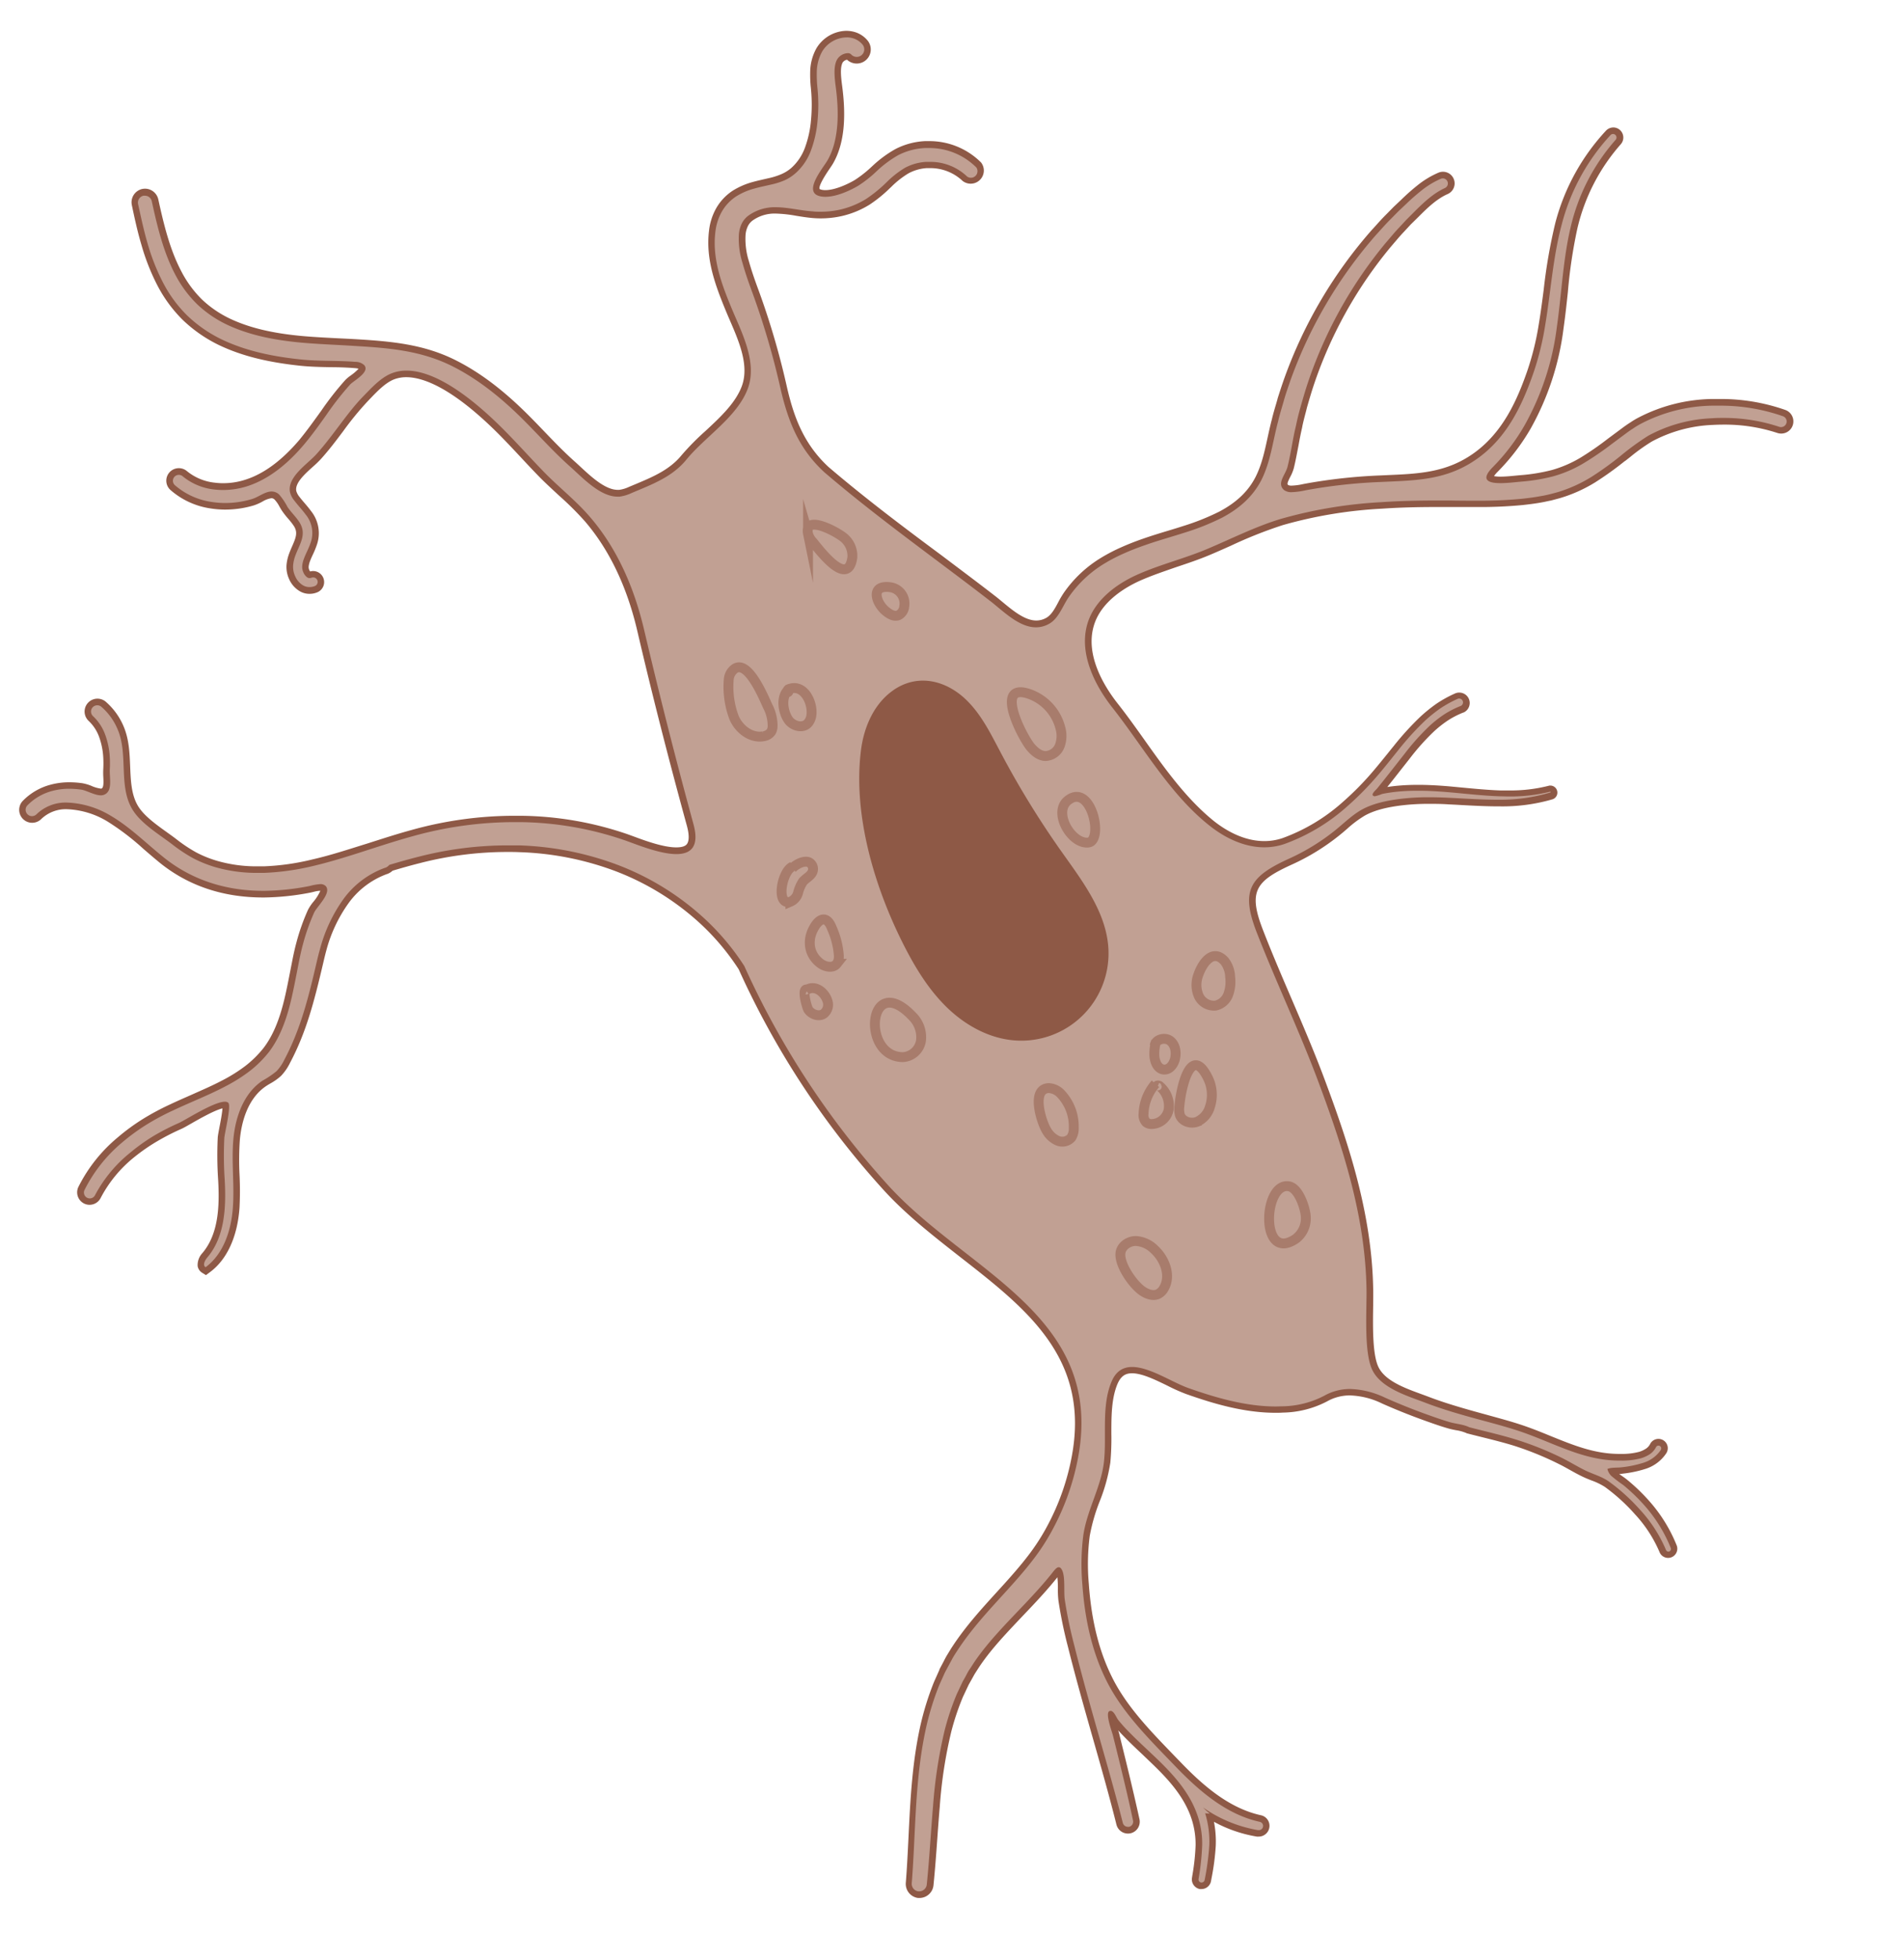 <svg xmlns="http://www.w3.org/2000/svg" width="578.88" height="595.49" viewBox="0 0 578.88 595.49"><title>osteocyte</title><g id="cell"><path d="M279.54,576a2,2,0,0,1-.34,0,3.31,3.31,0,0,1-2.95-3.53c.37-4.61.6-9.35.83-13.93.54-11.17,1.09-22.71,3.7-34.14a85.34,85.34,0,0,1,3.71-12c.28-.67.57-1.32.86-2l1.06-2.37,1.26-2.38c.33-.62.66-1.24,1-1.85l.56-.92c.37-.61.74-1.21,1.12-1.8,4-6.06,8.71-11.28,13.31-16.32l2.33-2.57c2.34-2.59,5.06-5.67,7.46-8.83a64.53,64.53,0,0,0,6-9.41,73.6,73.6,0,0,0,7.36-21.1c5.67-30.38-13.71-45.51-34.23-61.52-7.85-6.12-16-12.46-22.72-19.76a255.49,255.49,0,0,1-44.42-67.44,73.62,73.62,0,0,0-12.86-15,81.58,81.58,0,0,0-25.37-15.36A92.31,92.31,0,0,0,157.78,258Q156,258,154.27,258a107.63,107.63,0,0,0-26.66,3.4c-3.06.77-6.09,1.64-8.67,2.4a3.85,3.85,0,0,1-1.45,1l-.1,0a25.91,25.91,0,0,0-12.17,9.16,45,45,0,0,0-6.94,14.81c-.38,1.31-.7,2.64-1,4.11-2.62,11.26-5,20.6-9.9,29.79a14.34,14.34,0,0,1-2.57,3.74,16,16,0,0,1-3,2.13c-.46.27-.92.54-1.36.83-6.41,4.28-8,12.57-8.45,17.14a91.31,91.31,0,0,0-.1,10.59,99,99,0,0,1,0,10c-.61,8.5-3.7,15.22-8.71,18.94l-.54.4-.58-.35a1.93,1.93,0,0,1-.91-1.37,4.39,4.39,0,0,1,1.22-3.13c5.21-6.13,5.47-15,5-22.84a109.35,109.35,0,0,1-.13-12.85,28.8,28.8,0,0,1,.51-3c.37-2,1.14-5.92.93-7l-.29,0c-2.27,0-7.86,3.19-10.86,4.91-1.19.68-2.14,1.22-2.68,1.47a71.67,71.67,0,0,0-7.6,3.89A58.45,58.45,0,0,0,40.29,351,40.06,40.06,0,0,0,29.8,363.78a2.79,2.79,0,0,1-2.5,1.54,2.74,2.74,0,0,1-1.25-.3,2.79,2.79,0,0,1-1.25-3.7,46,46,0,0,1,11.71-14.78A64.29,64.29,0,0,1,44.05,341a76.16,76.16,0,0,1,8.16-4.37c2.11-1,4.23-1.92,6.29-2.82,3.42-1.5,6.64-2.91,9.75-4.57a48.35,48.35,0,0,0,7-4.43,33.52,33.52,0,0,0,5.7-5.65c2.8-3.7,4.84-8.45,6.42-14.94.7-2.86,1.28-5.88,1.8-8.54l.86-4.4c.34-1.56.67-3.07,1.08-4.56A61.61,61.61,0,0,1,94.61,277a12.89,12.89,0,0,1,1.51-2.23c1.09-1.42,2.92-3.81,2.19-4.67a1.22,1.22,0,0,0-1-.3,10,10,0,0,0-2.22.38c-.28.07-.55.13-.78.17a75.94,75.94,0,0,1-13.84,1.49H80c-11.84,0-22.17-3.45-30.71-10.27-1.7-1.36-3.38-2.81-5-4.21a78.38,78.38,0,0,0-11.14-8.49A26.48,26.48,0,0,0,20.42,245a11.69,11.69,0,0,0-8.58,3.26,3,3,0,0,1-2.1.87,2.93,2.93,0,0,1-2.12-5,17.38,17.38,0,0,1,8.21-4.72,20.93,20.93,0,0,1,5.28-.65,27.28,27.28,0,0,1,3.76.27,12.93,12.93,0,0,1,2.59.82,10.85,10.85,0,0,0,3.25.91,1.71,1.71,0,0,0,.54-.08c1.35-.5,1.36-2.18,1.22-4.69a19.87,19.87,0,0,1,0-2.17,34.28,34.28,0,0,0,0-3.51,22.7,22.7,0,0,0-1.33-6.63,13.67,13.67,0,0,0-3.45-5.27,2.91,2.91,0,0,1-.18-4.13,2.91,2.91,0,0,1,4-.24,19.47,19.47,0,0,1,5.29,7.36c1.5,3.64,1.67,7.69,1.83,11.61.19,4.55.37,8.85,2.49,12.45,1.88,3.19,5.73,5.95,9.12,8.38,1,.71,2,1.4,2.83,2.07A46.45,46.45,0,0,0,59.16,260a35.7,35.7,0,0,0,6.65,2.68,44.29,44.29,0,0,0,12.75,1.68c.59,0,1.19,0,1.78,0a74.52,74.52,0,0,0,14.89-2.12c5.64-1.34,11.1-3.1,16.89-5,4.33-1.4,8.8-2.84,13.35-4.08a115.86,115.86,0,0,1,30.95-4.27H158a101.79,101.79,0,0,1,32.57,5.69l1.7.62c3.7,1.36,9.29,3.41,13.36,3.41,2,0,3.32-.48,4-1.44.94-1.23,1-3.4.18-6.42-5.62-20.53-10.51-39.79-15-58.88-3.22-13.79-8.69-25.25-16.27-34.07a94.4,94.4,0,0,0-8.1-8c-2-1.8-4-3.65-5.89-5.61s-3.65-3.83-5.41-5.72c-2.68-2.86-5.45-5.83-8.29-8.6-10.89-10.61-20.35-16.21-27.37-16.21a11.27,11.27,0,0,0-4.19.76c-2.83,1.11-5.41,3.81-7.69,6.2l-.58.61a92.72,92.72,0,0,0-7.47,9.11c-2.12,2.82-4.32,5.74-6.78,8.48-.66.73-1.52,1.51-2.43,2.34-2.61,2.36-5.86,5.3-5.3,8.25a5.61,5.61,0,0,0,1.18,2.25c.49.64,1,1.28,1.56,1.9s1.27,1.49,1.86,2.3a9.81,9.81,0,0,1,1.75,9.17,25.48,25.48,0,0,1-1.31,3.23c-.3.67-.59,1.29-.82,1.9a7.75,7.75,0,0,0-.49,2,3.12,3.12,0,0,0,.3,1.5,2.33,2.33,0,0,0,.74,1c.14.09.18.09.2.09a1,1,0,0,0,.3-.07,2.31,2.31,0,0,1,.82-.15,2.36,2.36,0,0,1,1,4.49,5,5,0,0,1-2.1.44,4.83,4.83,0,0,1-2.76-.81,7.05,7.05,0,0,1-2.54-3.06,8,8,0,0,1-.71-3.8,12,12,0,0,1,.75-3.28c.27-.73.58-1.42.87-2.09,1.13-2.57,2-4.6.51-7A20.08,20.08,0,0,0,88.39,157a24.32,24.32,0,0,1-1.84-2.36c-.27-.41-.52-.84-.77-1.27a9.86,9.86,0,0,0-1.55-2.24,2.36,2.36,0,0,0-1.69-.76,7.64,7.64,0,0,0-3.16,1.15,13.66,13.66,0,0,1-2.51,1.12,29.11,29.11,0,0,1-8.35,1.23,27.62,27.62,0,0,1-4.27-.33,22.71,22.71,0,0,1-11.72-5.33,2.78,2.78,0,0,1-.93-1.93,2.75,2.75,0,0,1,.7-2,2.82,2.82,0,0,1,2.09-.94,2.86,2.86,0,0,1,1.81.66,16.9,16.9,0,0,0,8.89,3.73,20.94,20.94,0,0,0,2.75.18A23.19,23.19,0,0,0,75,146.75c5.78-1.91,11.39-6.06,16.7-12.36,2.34-2.78,4.5-5.79,6.69-8.88a90.7,90.7,0,0,1,7.32-9.35,12.38,12.38,0,0,1,1.53-1.26c1-.78,2.81-2.08,2.9-2.92a.45.45,0,0,0-.15-.38,3.08,3.08,0,0,0-2-.67c-2.5-.21-5.06-.26-7.53-.3-3-.06-6-.12-9.07-.44-10-1-17.79-3-24.44-6.21a41.61,41.61,0,0,1-10.75-7.47,41,41,0,0,1-7.67-10.57,64.54,64.54,0,0,1-4.61-11.8c-1.2-4.06-2.09-8.15-2.89-12a3.1,3.1,0,0,1,.45-2.35,3.06,3.06,0,0,1,2-1.36,3.39,3.39,0,0,1,.64-.06,3.15,3.15,0,0,1,3.06,2.47c1.61,7.47,3.49,15.33,7.07,22.11a34.7,34.7,0,0,0,6.52,8.87A33.74,33.74,0,0,0,69.82,98c6,2.75,13,4.42,22.24,5.24,3.57.31,7.22.49,10.75.66,1.8.09,3.61.18,5.41.29,10.84.64,20.59,1.56,30.07,6.39,7.41,3.77,14.46,9.15,22.18,16.94,1.42,1.43,2.81,2.88,4.2,4.33,3,3.14,6.13,6.38,9.42,9.3.57.5,1.17,1.06,1.8,1.65,3.44,3.2,7.72,7.18,11.89,7.18a5.06,5.06,0,0,0,.55,0,11.64,11.64,0,0,0,3.36-1l1.65-.69c5.56-2.32,10.81-4.52,14.61-9.17a77,77,0,0,1,7.19-7.28c4.6-4.26,9.35-8.67,11.33-14,2.42-6.61-.8-14.08-3.64-20.67-.43-1-.84-1.94-1.23-2.87-3.23-7.83-6-15.54-5.08-23.77a16.75,16.75,0,0,1,2-6.43,14.6,14.6,0,0,1,4.87-5.22,21.5,21.5,0,0,1,5.8-2.47c1.22-.34,2.37-.6,3.48-.85l1.55-.36a21.82,21.82,0,0,0,4-1.24,12.54,12.54,0,0,0,3.09-2,16.29,16.29,0,0,0,4.38-6.64,32.81,32.81,0,0,0,1.89-8.69,51.38,51.38,0,0,0,0-9.28l-.05-.56a33.8,33.8,0,0,1-.2-4.95A14.09,14.09,0,0,1,249,15.26,9.84,9.84,0,0,1,255,10.67a9.51,9.51,0,0,1,2.33-.31,8.32,8.32,0,0,1,1.79.2,7,7,0,0,1,4,2.47,3.29,3.29,0,0,1-4.94,4.32l-.09-.09c-.05-.05-.08-.07-.27-.1h-.13a2.44,2.44,0,0,0-.71.13,3.17,3.17,0,0,0-1.68,1.35c-.92,1.79-.63,4.68-.23,7.74,1.3,9.87.41,17.55-2.64,22.85-.25.43-.63,1-1.07,1.63-1.32,1.93-3.78,5.52-3.1,7.06.19.44.76.74,1.68.87a7.4,7.4,0,0,0,1,.07c3.7,0,8.15-2.44,9.42-3.19a36.37,36.37,0,0,0,5.42-4.26l.18-.16a33.75,33.75,0,0,1,6.7-5A20.65,20.65,0,0,1,281.29,44c.39,0,.78,0,1.18,0a21.16,21.16,0,0,1,15.08,6.21,3,3,0,0,1-2.12,5,2.91,2.91,0,0,1-2.07-.85,15.07,15.07,0,0,0-10.52-4.19c-.39,0-.78,0-1.17,0a14.47,14.47,0,0,0-6,1.75,28.08,28.08,0,0,0-5.41,4.24l-.41.38a40.58,40.58,0,0,1-6,4.86,27.09,27.09,0,0,1-8.1,3.32,27.9,27.9,0,0,1-6.19.69c-.84,0-1.7,0-2.54-.12-1.62-.14-3.21-.4-4.75-.65a41.53,41.53,0,0,0-6.39-.69,12.69,12.69,0,0,0-7.55,2.24,5.75,5.75,0,0,0-1.84,2.08,8.05,8.05,0,0,0-.82,3.11,22.93,22.93,0,0,0,1.06,8.2c.93,3.35,2.11,6.64,3,9.12a234.57,234.57,0,0,1,8.6,29.41c2,8.42,4.89,17.23,13,24.65,11,9.45,22.78,18.28,34.16,26.82,5.37,4,10.91,8.19,16.33,12.38.72.55,1.47,1.18,2.25,1.83,3.32,2.75,7.08,5.87,10.93,5.87a7.16,7.16,0,0,0,3.57-1c1.75-1,2.88-3.08,4-5.11a31.9,31.9,0,0,1,1.65-2.81,36.31,36.31,0,0,1,11-10.35,51.84,51.84,0,0,1,6.21-3.21c1.88-.84,3.93-1.64,6.28-2.46,2.54-.9,5.09-1.67,7.56-2.41,1.59-.48,3.15-1,4.67-1.45a71.51,71.51,0,0,0,11.1-4.44c5.46-2.87,9.23-6.49,11.53-11.08,1.89-3.76,2.8-8,3.69-12,.39-1.81.8-3.68,1.29-5.51.32-1.42.74-2.86,1.15-4.25.2-.67.39-1.34.58-2,.63-2,1.31-4.1,2.07-6.22a137.86,137.86,0,0,1,26.31-44.62L419,69.19c1-1.08,2-2.21,3.06-3.26l2.24-2.29,2.37-2.24a65,65,0,0,1,5-4.35,26.07,26.07,0,0,1,6-3.62,2.39,2.39,0,0,1,1-.2,2.54,2.54,0,0,1,1,4.85c-3.39,1.54-6.3,4.3-9.22,7.24l-2.22,2.22-2.11,2.27c-1,1-1.9,2.11-2.79,3.16-.44.52-.87,1-1.32,1.54a132.05,132.05,0,0,0-23.81,43.18c-.65,2-1.24,4-1.78,5.93-.15.64-.33,1.31-.51,2-.34,1.3-.69,2.65-.95,4-.45,1.89-.8,3.74-1.16,5.71-.42,2.22-.85,4.52-1.43,6.87a12.31,12.31,0,0,1-1,2.41c-1,2-1.3,2.86-.28,3.69a2.73,2.73,0,0,0,1.71.37,19.17,19.17,0,0,0,3.54-.47l.49-.09a159.6,159.6,0,0,1,22.82-2.53l2.15-.1c10-.43,18.59-.8,27.19-7.12,8.85-6.5,13.17-16.34,16.22-25.11a85.28,85.28,0,0,0,3.59-14.45c.58-3.49,1.05-7.09,1.5-10.58a161.75,161.75,0,0,1,3.48-20,64.23,64.23,0,0,1,15.1-27.74,2.06,2.06,0,0,1,3,2.77,59.89,59.89,0,0,0-13.45,26.14,154.33,154.33,0,0,0-2.9,19.42c-.38,3.56-.77,7.24-1.29,10.87a82.14,82.14,0,0,1-9.9,30.16,63,63,0,0,1-9.8,12.91c-1.61,1.62-1.78,2.41-1.71,2.58,0,0,.3.64,3.26.64,1.58,0,3.39-.18,4.83-.33l1.17-.11a55.29,55.29,0,0,0,9.85-1.6A37.11,37.11,0,0,0,481,140a92.09,92.09,0,0,0,8.46-5.85l4.31-3.2c.74-.55,1.48-1.09,2.33-1.62l.16-.1a22,22,0,0,1,2.36-1.42,49.28,49.28,0,0,1,21.8-5.53c.76,0,1.53,0,2.29,0a58.21,58.21,0,0,1,19.73,3.26,2.7,2.7,0,0,1-.91,5.25h0a2.82,2.82,0,0,1-.86-.14A52.09,52.09,0,0,0,524,128.05c-1.11,0-2.24,0-3.36.1a43.29,43.29,0,0,0-19,5.19,58,58,0,0,0-6.58,4.71l-1.66,1.3a98.52,98.52,0,0,1-8.94,6.44A43.15,43.15,0,0,1,474,150.55c-.94.27-1.86.52-2.79.74l-1,.21c-.62.13-1.25.27-1.86.36-1.9.35-3.84.58-5.5.77a136.88,136.88,0,0,1-14,.59c-2.06,0-4.11,0-6.15,0l-1.62,0-4.63,0c-6.05,0-11.4.16-16.37.5a136.78,136.78,0,0,0-30.41,5.05,136.9,136.9,0,0,0-16,6.33c-2.05.92-4.17,1.86-6.27,2.75-3.34,1.41-6.83,2.58-10.2,3.7-3.59,1.21-7.3,2.45-10.81,4-4.59,2-12.63,6.57-14.94,14.51-2.79,9.59,3.48,19.51,7.47,24.57,2.79,3.53,5.5,7.34,8.13,11,6.37,8.94,12.95,18.19,21.41,24.83,3.61,2.83,9.29,6.21,15.85,6.21a17.93,17.93,0,0,0,5.77-.94,57.06,57.06,0,0,0,18.93-11.37,90.79,90.79,0,0,0,8-8c1.85-2.1,3.67-4.36,5.43-6.54l1.94-2.39a86.21,86.21,0,0,1,8-8.83,44.86,44.86,0,0,1,4.78-3.84,34.64,34.64,0,0,1,5.46-3,2.18,2.18,0,0,1,1.76,4l-.1.05a27.23,27.23,0,0,0-4.8,2.45,36.2,36.2,0,0,0-4.32,3.39,72.21,72.21,0,0,0-7.55,8.44l-2.6,3.3c-1.86,2.37-3.72,4.74-5.62,7.08-.12.15-.29.33-.47.52a5.12,5.12,0,0,1,.86-.29,46.62,46.62,0,0,1,5-.73c1.95-.19,4-.27,6.13-.27,2.82,0,5.89.15,9.67.48l4,.37c3.71.35,7.54.72,11.3.84.88,0,1.75.05,2.62.05A47.63,47.63,0,0,0,471,239.84l.13,0h.16a1.13,1.13,0,0,1,1.1.85,1.12,1.12,0,0,1-.76,1.37A52.79,52.79,0,0,1,456,244.13h-.69c-3.63,0-7.3-.2-10.84-.39l-4-.21c-2.24-.11-4.2-.16-6-.16a67.77,67.77,0,0,0-9.09.55c-3,.41-7.48,1.18-11,3.18a34.43,34.43,0,0,0-5.49,4.15c-.85.73-1.72,1.48-2.62,2.19a66,66,0,0,1-13.67,8.39c-11.57,5.23-14.4,8.85-9.58,21.26,2.73,7,5.75,14.05,8.67,20.86,3.48,8.1,7.07,16.48,10.21,24.9,6.83,18.36,14.15,39.88,14.57,62.91,0,1.45,0,3.22,0,5.11-.1,6.33-.24,15,1.65,19.07,2.15,4.63,8.49,6.95,13.59,8.81.75.27,1.47.54,2.14.8,4.59,1.76,9.39,3.17,13.88,4.43l4.41,1.21c3.26.88,6.63,1.78,10,2.89,3.06,1,6,2.23,8.89,3.4,7,2.85,13.6,5.54,21.32,5.54h.52a21.27,21.27,0,0,0,5.84-.68,8.6,8.6,0,0,0,2.41-1.13,4.53,4.53,0,0,0,1.5-1.71,1.82,1.82,0,0,1,1.65-1,1.75,1.75,0,0,1,.81.19,1.83,1.83,0,0,1,.84,2.46l-.08.15a10.93,10.93,0,0,1-6.05,4.44,35,35,0,0,1-6.64,1.36c-.5.06-1,.08-1.57.1a14.88,14.88,0,0,0-1.53.11,3.66,3.66,0,0,0,.53.7,14,14,0,0,0,2,1.57c.52.36,1.06.74,1.55,1.14a56.92,56.92,0,0,1,6.72,6.49,45.34,45.34,0,0,1,8.06,13.11,1.8,1.8,0,0,1-1,2.34,1.84,1.84,0,0,1-.66.12,1.81,1.81,0,0,1-1.66-1.1,41.47,41.47,0,0,0-7.64-11.88,57.7,57.7,0,0,0-9.38-8.51,20.82,20.82,0,0,0-4.36-2.15c-.83-.33-1.7-.67-2.54-1.08-1.31-.62-2.58-1.33-3.81-2s-2.22-1.24-3.35-1.8a96.86,96.86,0,0,0-13.86-5.56c-3.16-1-6.51-1.81-9.74-2.61-1.49-.37-3-.74-4.47-1.13l-.1,0-.1-.05a13.59,13.59,0,0,0-3.37-.94c-.74-.15-1.5-.29-2.21-.5-2.28-.65-4.55-1.46-6.75-2.24l-.18-.07c-4.41-1.57-8.82-3.33-13.09-5.23a24.86,24.86,0,0,0-10.15-2.55,14.91,14.91,0,0,0-7.45,1.95,29,29,0,0,1-13,3.27c-.74,0-1.47.06-2.21.06-9.59,0-19-2.87-26.89-5.66a54.41,54.41,0,0,1-5.57-2.5c-3.7-1.8-7.89-3.85-11.17-3.85-2.53,0-4.23,1.22-5.33,3.83-2,4.65-2,10.18-1.95,15.53a77.55,77.55,0,0,1-.31,8.67,52.08,52.08,0,0,1-3.2,11.61,56.27,56.27,0,0,0-3.06,10.63,67.91,67.91,0,0,0-.29,14.83c.81,11.57,3.27,21.2,7.52,29.45,4.43,8.6,11.53,15.94,18.39,23l2.06,2.14c6.68,7,14.89,14.36,25.14,16.62a2.28,2.28,0,0,1-.5,4.51,2.07,2.07,0,0,1-.35,0,40.52,40.52,0,0,1-13.72-4.93l-.86-.06a30.17,30.17,0,0,1,.91,8.75,72,72,0,0,1-1.27,9.7l-.15.88a1.94,1.94,0,0,1-3.83-.63l.11-.72a70.33,70.33,0,0,0,1-9.35,25.92,25.92,0,0,0-1.6-9.45c-2.58-7-7.91-12.4-12.7-17l-2.08-2c-1.78-1.66-3.61-3.38-5.34-5.16l-.25-.26a42,42,0,0,1-3.38-3.77,7.92,7.92,0,0,1-.6-1,9.61,9.61,0,0,0-.71-1.14,19.86,19.86,0,0,0,1.18,4.93c.15.45.26.81.31,1l.14.6q1,4,2,8c1.71,7,3,12.32,4.06,17.35a2.61,2.61,0,0,1-2,3.09,2.57,2.57,0,0,1-.55.06,2.61,2.61,0,0,1-2.52-2c-2.18-8.59-4.66-17.28-7.05-25.68-2.62-9.22-5.34-18.76-7.71-28.27a136.26,136.26,0,0,1-2.91-14.05,28.81,28.81,0,0,1-.15-3.4c0-1.89,0-4-.53-5.15a2.19,2.19,0,0,0-.22-.39,10,10,0,0,0-1.07,1.21l-.2.26c-2.67,3.35-5.5,6.41-8.15,9.22l-2.19,2.3c-4.82,5.06-9.38,9.83-13.06,15.2-.32.47-.63,1-.95,1.45-.19.3-.38.6-.58.9-.28.47-.56,1-.84,1.48l-1.22,2.16-1.79,3.8a79.52,79.52,0,0,0-3.58,10.7,139.63,139.63,0,0,0-3.52,23c-.28,3.22-.52,6.53-.75,9.72-.34,4.63-.68,9.41-1.17,14.14A3.28,3.28,0,0,1,279.54,576Z" fill="#c1a093"/><path d="M257.36,11.36a7.18,7.18,0,0,1,1.57.17,6,6,0,0,1,3.39,2.12,2.29,2.29,0,0,1-3.44,3l-.09-.09a1.28,1.28,0,0,0-.83-.39l-.28,0a3.19,3.19,0,0,0-1,.19,4,4,0,0,0-2.26,1.88c-1,2-.75,5-.31,8.28.93,7.11,1.13,15.89-2.52,22.23-1.38,2.4-8,10.13-1.77,11a8.35,8.35,0,0,0,1.13.08c3.3,0,7.3-1.79,9.93-3.33a36.7,36.7,0,0,0,5.67-4.47,33.57,33.57,0,0,1,6.58-4.88A19.83,19.83,0,0,1,281.33,45q.57,0,1.14,0a20.2,20.2,0,0,1,14.37,5.91,2,2,0,0,1-2.78,2.78,16.15,16.15,0,0,0-11.22-4.48c-.42,0-.83,0-1.25,0A15.5,15.5,0,0,0,275.17,51a29.12,29.12,0,0,0-5.6,4.39,42.65,42.65,0,0,1-6.28,5.12,26.32,26.32,0,0,1-7.8,3.2,27.08,27.08,0,0,1-6,.66c-.82,0-1.64,0-2.45-.11C243.2,64,239.49,63,235.85,63a13.68,13.68,0,0,0-8.12,2.42,6.73,6.73,0,0,0-2.16,2.44,9.19,9.19,0,0,0-.93,3.48,24.1,24.1,0,0,0,1.1,8.57c.85,3.06,1.91,6.11,3.06,9.19a236.25,236.25,0,0,1,8.56,29.28c2.31,9.92,5.63,18.16,13.25,25.17,16.27,13.94,33.62,26.15,50.56,39.25,3.86,3,8.63,7.91,13.79,7.91a8.07,8.07,0,0,0,4.06-1.1c2.9-1.63,4.15-5.62,6-8.21a35.39,35.39,0,0,1,10.75-10.07,51,51,0,0,1,6.09-3.15c2.06-.92,4.14-1.71,6.21-2.43,4.14-1.47,8.3-2.59,12.21-3.86a73.52,73.52,0,0,0,11.25-4.5c5.07-2.67,9.36-6.32,12-11.52,2.79-5.57,3.45-11.79,5.05-17.74.48-2.12,1.15-4.18,1.73-6.26s1.31-4.12,2-6.16A137.46,137.46,0,0,1,418.4,71.37c1.46-1.58,2.86-3.22,4.39-4.73l2.26-2.3,2.34-2.21a63.55,63.55,0,0,1,4.89-4.29,25.34,25.34,0,0,1,5.79-3.49,1.52,1.52,0,0,1,.59-.12,1.54,1.54,0,0,1,.64,2.94c-3.55,1.61-6.56,4.47-9.52,7.44l-2.22,2.22-2.13,2.3c-1.45,1.51-2.76,3.15-4.13,4.72a132.59,132.59,0,0,0-24,43.53c-.64,2-1.22,4-1.79,6s-1.08,4-1.48,6c-1,4-1.49,8.18-2.58,12.53-.61,2.43-3.43,5.09-1,7.11a3.78,3.78,0,0,0,2.35.6,23.35,23.35,0,0,0,4.22-.58,159.79,159.79,0,0,1,22.67-2.51c11-.51,20.42-.46,29.89-7.41,8.64-6.35,13.15-15.75,16.58-25.59a85.83,85.83,0,0,0,3.62-14.62c1.69-10,2.31-20.38,5-30.52a63.35,63.35,0,0,1,14.87-27.32,1.07,1.07,0,0,1,.77-.34,1.07,1.07,0,0,1,.8,1.76,60.94,60.94,0,0,0-13.69,26.59c-2.34,9.83-2.72,20.09-4.2,30.37a81.56,81.56,0,0,1-9.78,29.8,61.72,61.72,0,0,1-9.63,12.7c-4,4-1.35,4.93,2.25,4.93,2.1,0,4.51-.3,6.08-.44a55.66,55.66,0,0,0,10-1.64,37.85,37.85,0,0,0,9.17-3.94A92.76,92.76,0,0,0,490,135l4.3-3.2c.72-.53,1.45-1.06,2.27-1.57a24.29,24.29,0,0,1,2.44-1.47,48.41,48.41,0,0,1,21.38-5.43l2.26,0a57.35,57.35,0,0,1,19.4,3.2,1.7,1.7,0,0,1-.58,3.31,1.7,1.7,0,0,1-.54-.09A53.31,53.31,0,0,0,524,127.05c-1.14,0-2.28,0-3.42.1a44.26,44.26,0,0,0-19.46,5.32,80.12,80.12,0,0,0-8.36,6.08,96.66,96.66,0,0,1-8.85,6.39,42.81,42.81,0,0,1-10.25,4.66c-.91.25-1.82.5-2.73.72s-1.84.41-2.75.55c-1.81.34-3.63.56-5.45.76a134.49,134.49,0,0,1-13.85.59c-2.6,0-5.18,0-7.75-.06l-4.64,0c-5.51,0-11,.13-16.44.5a138.2,138.2,0,0,0-30.63,5.09c-7.7,2.32-14.94,6-22.33,9.12-6.88,2.91-14.18,4.69-21,7.69s-13.42,8-15.5,15.14c-2.61,8.94,2.22,18.59,7.65,25.47,9.45,12,17.58,26.51,29.71,36,4.77,3.75,10.53,6.42,16.46,6.42a19,19,0,0,0,6.08-1A58.29,58.29,0,0,0,409.76,245a91.62,91.62,0,0,0,8.12-8.13c2.54-2.88,4.92-5.93,7.39-9a85.93,85.93,0,0,1,7.94-8.73,44.9,44.9,0,0,1,4.67-3.76,35.27,35.27,0,0,1,5.29-2.92,1.18,1.18,0,0,1,.48-.1,1.18,1.18,0,0,1,.47,2.25h0l0,0a28.11,28.11,0,0,0-5,2.55,36.14,36.14,0,0,0-4.45,3.49,71.85,71.85,0,0,0-7.66,8.55c-2.73,3.46-5.43,6.94-8.2,10.37-.58.72-2.36,2.09-1,2.49a.69.69,0,0,0,.25,0,11.91,11.91,0,0,0,2.14-.69,47.63,47.63,0,0,1,4.89-.72c2-.19,4-.26,6-.26,3.21,0,6.41.2,9.58.47,5.15.45,10.26,1.05,15.39,1.22.88,0,1.77.05,2.65.05a49.22,49.22,0,0,0,12.62-1.47h0a.14.14,0,0,1,0,.27A52.8,52.8,0,0,1,456,243.13h-.68c-4.95,0-9.89-.37-14.8-.6-2-.1-4-.16-6.05-.16a69,69,0,0,0-9.22.56c-3.83.51-8,1.38-11.38,3.3-3,1.72-5.5,4.27-8.22,6.42a65.59,65.59,0,0,1-13.47,8.27c-12.17,5.5-15.09,9.67-10.1,22.53,6,15.37,13.11,30.26,18.87,45.75,7.57,20.34,14.11,40.71,14.51,62.58.12,6.39-.85,19.06,1.71,24.58,2.66,5.73,11.06,8.11,16.28,10.12,4.53,1.74,9.24,3.14,14,4.46s9.54,2.5,14.33,4.09c10.35,3.43,19.33,9,30.53,9h.54a22.14,22.14,0,0,0,6.11-.72,10.28,10.28,0,0,0,2.68-1.25,5.72,5.72,0,0,0,1.84-2.11.83.83,0,0,1,.75-.47.81.81,0,0,1,.37.09.82.82,0,0,1,.38,1.11.16.16,0,0,1,0,.07,10,10,0,0,1-5.51,4,34.05,34.05,0,0,1-6.45,1.32c-1.41.17-3.09,0-4.32.5a4.43,4.43,0,0,0,1.17,2.1,43.66,43.66,0,0,0,3.64,2.78,56,56,0,0,1,6.6,6.38,44.47,44.47,0,0,1,7.88,12.82.81.81,0,0,1-.45,1,.93.93,0,0,1-.29.05.78.78,0,0,1-.73-.49,42.55,42.55,0,0,0-7.83-12.16,58.94,58.94,0,0,0-9.54-8.66c-2.17-1.53-4.71-2.19-7.05-3.31s-4.73-2.62-7.14-3.82a97,97,0,0,0-14-5.61c-4.62-1.43-9.46-2.51-14.26-3.76-1.68-.84-3.93-1-5.75-1.5-2.32-.67-4.61-1.48-6.88-2.29q-6.6-2.36-13-5.21a26.43,26.43,0,0,0-10.56-2.63,16,16,0,0,0-7.94,2.08A28.34,28.34,0,0,1,390,427.53c-.72,0-1.44.05-2.16.05-9,0-18.13-2.63-26.56-5.61-4.89-1.73-11.78-6.4-17.07-6.4-2.63,0-4.87,1.16-6.25,4.44-3.15,7.43-1.44,16.65-2.33,24.48-.85,7.51-5.13,14.54-6.26,22.21a69.37,69.37,0,0,0-.29,15c.72,10.3,2.87,20.61,7.62,29.84,4.95,9.61,13.19,17.67,20.62,25.4,7.07,7.35,15.41,14.65,25.64,16.9a1.28,1.28,0,0,1-.28,2.54h-.2a41.49,41.49,0,0,1-16.71-6.88c.64.66,1.35,1.27,2.05,1.87l-1.42-.12a28.94,28.94,0,0,1,1.26,9.82,79.31,79.31,0,0,1-1.41,10.46.94.94,0,0,1-.92.77h-.17a.94.94,0,0,1-.76-1.07A76.42,76.42,0,0,0,365.5,561a26.4,26.4,0,0,0-1.67-9.8c-2.56-6.93-7.68-12.34-12.94-17.33-2.48-2.36-5-4.65-7.4-7.1a47.15,47.15,0,0,1-3.55-3.93c-.54-.72-1.15-2.44-2.08-2.7a1.13,1.13,0,0,0-.3,0c-1.87,0,.53,6.31.79,7.39q1.08,4.32,2.13,8.62c1.41,5.76,2.78,11.53,4,17.32a1.6,1.6,0,0,1-1.22,1.9,1.37,1.37,0,0,1-.34,0,1.6,1.6,0,0,1-1.55-1.21c-4.58-18-10.23-35.75-14.75-53.94a133.57,133.57,0,0,1-2.9-13.95c-.34-2.39.19-6.74-.76-8.82-.34-.74-.69-1-1.06-1-.69,0-1.41,1-2.12,1.9-2.59,3.24-5.35,6.24-8.1,9.15-5.51,5.83-11.05,11.36-15.34,17.62-.53.78-1,1.58-1.55,2.37s-.93,1.65-1.39,2.47l-.7,1.23-.61,1.29-1.21,2.57a79.42,79.42,0,0,0-3.65,10.88,143.7,143.7,0,0,0-3.55,23.14c-.68,7.87-1.09,15.85-1.91,23.85a2.3,2.3,0,0,1-2.28,2.06h-.24a2.29,2.29,0,0,1-2.05-2.46c1.26-15.7.84-31.86,4.5-47.92a84.64,84.64,0,0,1,3.67-11.83c.41-1,.84-1.91,1.26-2.86l.64-1.43.74-1.39c.5-.92,1-1.85,1.49-2.76s1.08-1.79,1.65-2.67c4.58-7,10.26-12.9,15.54-18.76,2.64-2.93,5.21-5.86,7.52-8.9a64.94,64.94,0,0,0,6.1-9.55,75.11,75.11,0,0,0,7.47-21.38c8-42.87-33.07-56.05-57.21-82.14a255.08,255.08,0,0,1-44.27-67.24,74.6,74.6,0,0,0-13.08-15.31,81.72,81.72,0,0,0-25.68-15.54A93.55,93.55,0,0,0,157.81,257Q156,257,154.27,257a108.9,108.9,0,0,0-26.9,3.43c-3,.75-6,1.61-9,2.5a3,3,0,0,1-1.24.89h-.08a26.89,26.89,0,0,0-12.64,9.52,46.51,46.51,0,0,0-7.1,15.12c-.4,1.37-.73,2.75-1.06,4.16-2.39,10.3-4.78,20.11-9.8,29.55a13.35,13.35,0,0,1-2.39,3.49,27.15,27.15,0,0,1-4.22,2.85c-5.73,3.82-8.28,11-8.89,17.88s.35,13.78-.14,20.65-2.77,14.1-8.3,18.21c-1-.61-.21-2.11.54-3,5.34-6.28,5.72-15.31,5.27-23.54A108.32,108.32,0,0,1,68.2,346c.1-1.64,2.2-9.9,1.18-10.77a1.53,1.53,0,0,0-1-.3c-3.4,0-12,5.58-14,6.47a71.48,71.48,0,0,0-7.7,3.95,57.45,57.45,0,0,0-7,5A41.47,41.47,0,0,0,28.9,363.33a1.78,1.78,0,0,1-3.2-1.57A45.17,45.17,0,0,1,37.16,347.3a62.33,62.33,0,0,1,7.42-5.42,73.71,73.71,0,0,1,8.06-4.31c5.46-2.58,11-4.7,16.08-7.41a48.84,48.84,0,0,0,7.19-4.54,33.69,33.69,0,0,0,5.87-5.82c3.31-4.36,5.25-9.72,6.61-15.31.68-2.81,1.24-5.68,1.81-8.59l.86-4.4c.32-1.48.65-3,1.06-4.48a62,62,0,0,1,3.39-9.59c.84-1.82,5.32-5.88,3.57-8a2.19,2.19,0,0,0-1.74-.65,16.62,16.62,0,0,0-3.19.57,74.73,74.73,0,0,1-13.66,1.47H80c-11,0-21.41-3.12-30.08-10.05-5.4-4.31-10.31-9.29-16.26-12.78a27.56,27.56,0,0,0-13.26-4,12.72,12.72,0,0,0-9.29,3.55,2,2,0,0,1-1.39.58,1.94,1.94,0,0,1-1.4-3.27,16.32,16.32,0,0,1,7.73-4.44,19.71,19.71,0,0,1,5-.62,27.18,27.18,0,0,1,3.62.26c1.57.22,4.1,1.74,6,1.74a2.6,2.6,0,0,0,.89-.15c2.8-1,1.69-5.07,1.82-7.74a33.62,33.62,0,0,0,0-3.62,23.6,23.6,0,0,0-1.4-6.93,14.52,14.52,0,0,0-3.7-5.64l0,0a1.91,1.91,0,0,1-.1-2.69,1.93,1.93,0,0,1,1.4-.61,1.89,1.89,0,0,1,1.24.46,18.4,18.4,0,0,1,5,7C39,229.4,36,239,40.21,246c2.54,4.32,8.26,7.71,12.2,10.73a47.54,47.54,0,0,0,6.27,4.15,37.22,37.22,0,0,0,6.84,2.76,45.57,45.57,0,0,0,13,1.72c.6,0,1.2,0,1.81,0a76.45,76.45,0,0,0,15.1-2.15c10-2.37,19.85-6.2,30.26-9.05a115.31,115.31,0,0,1,30.69-4.23H158a100.88,100.88,0,0,1,32.25,5.63c3.62,1.29,10.45,4.09,15.39,4.09,4.27,0,7.11-2.1,5.19-9.12q-8-29.31-14.95-58.85c-2.92-12.53-8-24.65-16.48-34.49-4.27-5-9.44-9-14-13.69s-9-9.72-13.73-14.34c-6.07-5.92-18-16.49-28.07-16.49a12.14,12.14,0,0,0-4.54.83c-3.31,1.29-6.23,4.54-8.63,7-5,5.13-9,11.77-14.27,17.62-2.6,2.9-8.85,6.84-8,11.45a6.43,6.43,0,0,0,1.36,2.66c1.09,1.44,2.35,2.74,3.41,4.19a8.81,8.81,0,0,1,1.61,8.29c-.61,1.93-1.55,3.53-2.11,5.08a8,8,0,0,0-.55,2.25,4.11,4.11,0,0,0,.37,2,3.42,3.42,0,0,0,1.15,1.48,1.27,1.27,0,0,0,.71.23,1.91,1.91,0,0,0,.62-.13h.06a1.11,1.11,0,0,1,.44-.08,1.36,1.36,0,0,1,.57,2.59,4,4,0,0,1-1.67.34,3.79,3.79,0,0,1-2.18-.63,6,6,0,0,1-2.21-2.67,6.77,6.77,0,0,1-.62-3.3,11,11,0,0,1,.69-3c1.28-3.46,3.52-6.38,1.29-10-1.06-1.71-2.59-3.09-3.7-4.77a20,20,0,0,0-2.46-3.68,3.3,3.3,0,0,0-2.38-1c-2,0-4,1.73-6,2.31a28.24,28.24,0,0,1-8.06,1.19,25.9,25.9,0,0,1-4.12-.32,21.77,21.77,0,0,1-11.2-5.09,1.8,1.8,0,0,1,1.19-3.15,1.76,1.76,0,0,1,1.16.43,18.2,18.2,0,0,0,9.41,4,23.08,23.08,0,0,0,2.88.18,24.36,24.36,0,0,0,7.49-1.2c6.74-2.22,12.45-7.08,17.15-12.66,2.37-2.82,4.54-5.84,6.75-8.95a89.87,89.87,0,0,1,7.23-9.25c1.1-1.2,6.14-3.79,4.3-5.9a3.91,3.91,0,0,0-2.7-1c-5.52-.45-11-.15-16.58-.73-8.13-.85-16.43-2.44-24.11-6.12a40.58,40.58,0,0,1-10.48-7.29,39.58,39.58,0,0,1-7.48-10.3,64.4,64.4,0,0,1-4.54-11.63c-1.17-4-2-8-2.87-11.91a2.14,2.14,0,0,1,1.65-2.53,2.18,2.18,0,0,1,.44,0,2.13,2.13,0,0,1,2.08,1.68c1.69,7.81,3.57,15.56,7.17,22.37A35.53,35.53,0,0,0,60,92.55a35,35,0,0,0,9.35,6.31c6.94,3.21,14.73,4.63,22.58,5.33,5.39.47,10.79.64,16.19,1,10.48.62,20.19,1.45,29.68,6.28,8.25,4.2,15.43,10.21,21.92,16.76,4.54,4.57,8.84,9.39,13.67,13.67,3.66,3.25,9,9.08,14.35,9.08l.64,0a12.56,12.56,0,0,0,3.66-1.1c6.18-2.62,12.3-4.83,16.65-10.15,5.72-7,15.49-13,18.68-21.62,2.93-8-1.86-17-4.88-24.26s-6-15.12-5-23.27a16.23,16.23,0,0,1,1.87-6.06,13.59,13.59,0,0,1,4.54-4.86,20.23,20.23,0,0,1,5.53-2.36c1.78-.5,3.45-.82,5-1.19a22,22,0,0,0,4.17-1.32A13.59,13.59,0,0,0,242,52.54a17.17,17.17,0,0,0,4.63-7,34.07,34.07,0,0,0,1.94-8.94,50.8,50.8,0,0,0,0-9.47,39.82,39.82,0,0,1-.24-5.37,13.23,13.23,0,0,1,1.58-6,8.8,8.8,0,0,1,5.44-4.11,8.27,8.27,0,0,1,2.07-.28m0-2a10.43,10.43,0,0,0-2.57.34,10.86,10.86,0,0,0-6.67,5.05,15.1,15.1,0,0,0-1.85,6.89,37.12,37.12,0,0,0,.2,5.09l.05.54a49.74,49.74,0,0,1,0,9.13,32,32,0,0,1-1.82,8.41A15.43,15.43,0,0,1,240.65,51l0,0,0,0a11.55,11.55,0,0,1-2.87,1.85A20.59,20.59,0,0,1,234,54.1l-1.54.35c-1.12.26-2.29.52-3.53.86a22.74,22.74,0,0,0-6.06,2.6,15.67,15.67,0,0,0-5.23,5.59,18,18,0,0,0-2.09,6.79c-1,8.46,1.86,16.3,5.15,24.26.39.94.8,1.9,1.23,2.89,2.77,6.42,5.91,13.69,3.62,19.92-1.9,5.16-6.56,9.48-11.07,13.67a76.66,76.66,0,0,0-7.28,7.38c-3.65,4.46-8.78,6.6-14.22,8.88l-1.66.69a10.48,10.48,0,0,1-3.06.94,3.54,3.54,0,0,1-.46,0c-3.78,0-8.07-4-11.21-6.91-.64-.59-1.25-1.16-1.81-1.66-3.27-2.9-6.37-6.13-9.37-9.25-1.37-1.43-2.79-2.91-4.21-4.34-7.8-7.87-14.93-13.31-22.43-17.13-9.66-4.92-19.51-5.85-30.47-6.5-1.81-.11-3.62-.19-5.42-.28-3.52-.18-7.16-.36-10.72-.67-9.09-.81-16.06-2.45-21.91-5.15a33,33,0,0,1-8.8-5.94,33.58,33.58,0,0,1-6.32-8.6c-3.53-6.68-5.38-14.47-7-21.87a4.16,4.16,0,0,0-4-3.26,4.89,4.89,0,0,0-.85.08,4.15,4.15,0,0,0-3.2,4.9c.81,3.85,1.7,8,2.91,12.07a66.37,66.37,0,0,0,4.68,12,42,42,0,0,0,7.85,10.81,42.79,42.79,0,0,0,11,7.66c6.76,3.24,14.63,5.24,24.77,6.31,3.09.32,6.18.38,9.16.44,2.46,0,5,.09,7.47.29a4.75,4.75,0,0,1,1.1.19,16.06,16.06,0,0,1-2.33,2,12.06,12.06,0,0,0-1.69,1.4,91.27,91.27,0,0,0-7.33,9.36l-.05.07C95.41,128,93.26,131,91,133.75,85.77,139.9,80.3,144,74.7,145.8a22,22,0,0,1-6.86,1.1,20.59,20.59,0,0,1-2.62-.17,16,16,0,0,1-8.38-3.5,3.78,3.78,0,0,0-2.45-.9A3.8,3.8,0,0,0,51.87,149a23.65,23.65,0,0,0,12.23,5.58,28.32,28.32,0,0,0,4.42.34,30.31,30.31,0,0,0,8.63-1.27,15.15,15.15,0,0,0,2.69-1.19,7.34,7.34,0,0,1,2.7-1,1.36,1.36,0,0,1,1,.48,9.27,9.27,0,0,1,1.39,2c.24.43.5.87.79,1.32a25.52,25.52,0,0,0,1.92,2.46,20.27,20.27,0,0,1,1.75,2.26c1.18,1.91.61,3.41-.58,6.12-.3.68-.61,1.39-.88,2.14a13,13,0,0,0-.82,3.56,8.85,8.85,0,0,0,.79,4.25v0a8,8,0,0,0,2.91,3.48,5.77,5.77,0,0,0,3.29,1,6,6,0,0,0,2.52-.53,3.36,3.36,0,0,0-1.42-6.4,3.08,3.08,0,0,0-.91.13,3.1,3.1,0,0,1-.25-.44,2.2,2.2,0,0,1-.2-1,6.83,6.83,0,0,1,.43-1.74c.21-.57.49-1.19.79-1.83a27,27,0,0,0,1.36-3.35,10.76,10.76,0,0,0-1.9-10.06c-.61-.84-1.27-1.61-1.91-2.36s-1.05-1.23-1.53-1.86a5,5,0,0,1-1-1.83c-.46-2.39,2.56-5.13,5-7.32a34.54,34.54,0,0,0,2.5-2.41c2.5-2.77,4.71-5.71,6.84-8.55a92.6,92.6,0,0,1,7.38-9l.59-.62c2.21-2.31,4.71-4.93,7.34-6a10.32,10.32,0,0,1,3.81-.69c4.71,0,13.16,2.76,26.68,15.92,2.83,2.76,5.59,5.72,8.26,8.58,1.76,1.89,3.59,3.84,5.43,5.73s4,3.84,5.93,5.65a94,94,0,0,1,8,7.94c7.46,8.7,12.86,20,16,33.65,4.46,19.1,9.36,38.37,15,58.91.72,2.64.72,4.61,0,5.56-.53.69-1.62,1-3.25,1-3.89,0-9.38-2-13-3.35l-1.71-.62A102.68,102.68,0,0,0,158,248h-1.59a116.79,116.79,0,0,0-31.23,4.31c-4.55,1.24-9,2.69-13.38,4.09C106,258.19,100.6,260,95,261.27a73.38,73.38,0,0,1-14.7,2.1c-.57,0-1.16,0-1.74,0a43,43,0,0,1-12.46-1.64,34.16,34.16,0,0,1-6.48-2.61,45.82,45.82,0,0,1-6-4c-.89-.69-1.85-1.37-2.85-2.09-3.32-2.38-7.08-5.07-8.85-8.07-2-3.39-2.17-7.57-2.35-12-.16-4-.33-8.13-1.91-11.94a20.42,20.42,0,0,0-5.56-7.74,3.91,3.91,0,0,0-5.19,5.84,12.59,12.59,0,0,1,3.22,4.89,21.79,21.79,0,0,1,1.27,6.37,32,32,0,0,1,0,3.39,21.78,21.78,0,0,0,0,2.28c.11,1.93.13,3.43-.56,3.69a.71.71,0,0,1-.2,0,10.19,10.19,0,0,1-2.88-.84A13.51,13.51,0,0,0,25,238.1a27.86,27.86,0,0,0-3.9-.28,21.75,21.75,0,0,0-5.55.69,18.28,18.28,0,0,0-8.66,5,3.94,3.94,0,0,0,5.64,5.5,10.73,10.73,0,0,1,7.88-3,25.52,25.52,0,0,1,12.25,3.72,75.94,75.94,0,0,1,11,8.39c1.63,1.4,3.32,2.86,5,4.23,8.71,7,19.25,10.49,31.33,10.49h.48a78.12,78.12,0,0,0,14-1.5l.82-.19a9.18,9.18,0,0,1,2-.35h.11a14.09,14.09,0,0,1-2.12,3.35,13.71,13.71,0,0,0-1.63,2.43,63.14,63.14,0,0,0-3.51,9.89c-.41,1.51-.75,3-1.08,4.59l-.87,4.43c-.52,2.66-1.1,5.67-1.79,8.51-1.54,6.34-3.53,11-6.26,14.58a32.33,32.33,0,0,1-5.51,5.45,47.48,47.48,0,0,1-6.91,4.35c-3.07,1.63-6.27,3-9.67,4.52-2.06.91-4.2,1.84-6.31,2.84a77.58,77.58,0,0,0-8.28,4.43,63.8,63.8,0,0,0-7.64,5.59,46.87,46.87,0,0,0-12,15.1,3.8,3.8,0,0,0,1.7,5,3.71,3.71,0,0,0,1.7.41,3.78,3.78,0,0,0,3.39-2.09,39.21,39.21,0,0,1,10.24-12.42A57.09,57.09,0,0,1,47.72,347a70.75,70.75,0,0,1,7.5-3.84c.59-.26,1.5-.79,2.77-1.51,2.44-1.4,7.25-4.15,9.65-4.69-.11,1.57-.65,4.38-.92,5.74-.3,1.59-.48,2.53-.52,3.11a111.51,111.51,0,0,0,.13,13c.43,7.66.19,16.27-4.8,22.14a5.35,5.35,0,0,0-1.44,3.93,2.93,2.93,0,0,0,1.38,2.06l1.15.71,1.09-.81C69,383,72.19,376,72.82,367.17a101,101,0,0,0,0-10.14,89.17,89.17,0,0,1,.1-10.47c.38-4.39,1.94-12.35,8-16.39.41-.28.85-.54,1.32-.81a17,17,0,0,0,3.19-2.27,15.61,15.61,0,0,0,2.76-4c4.94-9.3,7.35-18.7,10-30,.34-1.46.65-2.78,1-4.06A44,44,0,0,1,106,274.53a24.93,24.93,0,0,1,11.7-8.83h0l.05,0h0l0,0a5,5,0,0,0,1.61-1c2.53-.75,5.45-1.59,8.4-2.33A106.65,106.65,0,0,1,154.27,259c1.15,0,2.32,0,3.47.06a91.08,91.08,0,0,1,29.14,5.68,80.25,80.25,0,0,1,25.06,15.16,72.57,72.57,0,0,1,12.65,14.78,256.61,256.61,0,0,0,44.56,67.64c6.81,7.36,15,13.72,22.84,19.87,20.28,15.82,39.43,30.77,33.87,60.54a72.86,72.86,0,0,1-7.26,20.82,64.85,64.85,0,0,1-5.93,9.27c-2.39,3.14-5.09,6.19-7.41,8.77l-2.33,2.56c-4.62,5.08-9.4,10.33-13.4,16.45-.4.6-.77,1.22-1.14,1.83l-.54.88,0,0,0,0c-.36.63-.7,1.27-1,1.88l-.49.92-.74,1.4,0,.06,0,.06-.64,1.43-.42.94c-.29.65-.59,1.3-.86,2v0a87.4,87.4,0,0,0-3.76,12.11c-2.62,11.51-3.18,23.1-3.72,34.31-.23,4.58-.45,9.31-.82,13.9A4.31,4.31,0,0,0,279.1,577l.44,0a4.29,4.29,0,0,0,4.27-3.86c.48-4.74.83-9.53,1.16-14.16.23-3.2.47-6.5.75-9.71a138.83,138.83,0,0,1,3.5-22.83,77.06,77.06,0,0,1,3.54-10.56l1.19-2.53.58-1.22.66-1.17c.17-.3.34-.62.52-.93.27-.49.54-1,.83-1.45l.57-.89c.3-.47.61-.95.93-1.42,3.63-5.3,8.16-10,12.95-15.07l2.19-2.3c2.67-2.83,5.52-5.91,8.21-9.28l.09-.11a31.09,31.09,0,0,1,.15,3.55,27.51,27.51,0,0,0,.17,3.55,135.39,135.39,0,0,0,2.92,14.14c2.38,9.53,5.09,19.07,7.72,28.3,2.39,8.4,4.86,17.08,7,25.66a3.61,3.61,0,0,0,3.49,2.71,4,4,0,0,0,.77-.08,3.61,3.61,0,0,0,2.74-4.29c-1.1-5-2.35-10.39-4.05-17.36q-1-4.08-2-8.15l-.11-.48c-.06-.24-.17-.57-.31-1,.6.66,1.22,1.3,1.82,1.92l.25.25c1.75,1.8,3.59,3.53,5.37,5.2l2.08,2c4.71,4.48,9.95,9.82,12.45,16.58A24.77,24.77,0,0,1,363.5,561a67.3,67.3,0,0,1-1,9.23l-.11.72a3,3,0,0,0,2.39,3.34,3,3,0,0,0,.52,0,2.94,2.94,0,0,0,2.89-2.43l.16-.87a73.15,73.15,0,0,0,1.28-9.85,31.07,31.07,0,0,0-.55-7.3,41,41,0,0,0,13.06,4.5,2.92,2.92,0,0,0,.51,0,3.28,3.28,0,0,0,.71-6.49c-10-2.2-18.05-9.49-24.63-16.34l-2.06-2.13c-6.81-7.05-13.86-14.33-18.22-22.8-4.18-8.12-6.61-17.63-7.41-29.06a66.56,66.56,0,0,1,.28-14.61,55.88,55.88,0,0,1,3-10.44,53.09,53.09,0,0,0,3.26-11.84,79.8,79.8,0,0,0,.31-8.78c0-5.25,0-10.68,1.87-15.14,1-2.26,2.27-3.22,4.41-3.22,3.05,0,7.13,2,10.73,3.75a56.63,56.63,0,0,0,5.68,2.54c8,2.83,17.48,5.72,27.22,5.72.75,0,1.51,0,2.25-.06a29.93,29.93,0,0,0,13.41-3.4,14,14,0,0,1,7-1.82,23.86,23.86,0,0,1,9.74,2.46c4.3,1.91,8.73,3.68,13.16,5.26l.19.07c2.21.79,4.49,1.6,6.81,2.26.75.22,1.53.37,2.29.52a13.17,13.17,0,0,1,3.12.85l.18.1.21.05c1.49.39,3,.76,4.48,1.13,3.22.8,6.55,1.63,9.68,2.6A95.35,95.35,0,0,1,474,445.1c1.1.54,2.17,1.14,3.3,1.77s2.54,1.42,3.87,2.05c.87.42,1.75.77,2.6,1.11a20.09,20.09,0,0,1,4.16,2,57.14,57.14,0,0,1,9.21,8.38A40.05,40.05,0,0,1,504.62,472a2.8,2.8,0,0,0,5.18-2.11,46.12,46.12,0,0,0-8.23-13.4,57.39,57.39,0,0,0-6.84-6.61c-.52-.43-1.08-.82-1.62-1.19-.28-.2-.57-.39-.83-.59.31,0,.62,0,.93-.08a35.36,35.36,0,0,0,6.85-1.4,11.89,11.89,0,0,0,6.58-4.87l.13-.24a2.83,2.83,0,1,0-5.09-2.49,3.74,3.74,0,0,1-1.2,1.35,8.36,8.36,0,0,1-2.11,1,20.55,20.55,0,0,1-5.56.63h-.51c-7.52,0-14-2.66-20.94-5.47-2.88-1.18-5.86-2.39-9-3.42-3.36-1.11-6.74-2-10-2.91L448,429c-4.47-1.26-9.24-2.66-13.79-4.41-.67-.26-1.4-.52-2.16-.8-4.92-1.8-11-4-13-8.29-1.8-3.87-1.66-12.4-1.56-18.64,0-1.89.06-3.67,0-5.14-.42-23.19-7.77-44.8-14.64-63.24-3.14-8.45-6.74-16.83-10.22-24.94-2.92-6.8-5.94-13.84-8.65-20.83-4.6-11.84-2.2-14.9,9.06-20a67.39,67.39,0,0,0,13.87-8.52c.92-.72,1.8-1.48,2.65-2.21a34,34,0,0,1,5.33-4c3.39-1.92,7.7-2.66,10.65-3.06a67.51,67.51,0,0,1,9-.54c1.78,0,3.73,0,5.95.16,1.33.06,2.67.13,4,.21,3.56.19,7.24.39,10.9.39H456A54.16,54.16,0,0,0,472,243a2.14,2.14,0,0,0-.63-4.18h-.27l-.28.07a46.57,46.57,0,0,1-12.11,1.41c-.83,0-1.7,0-2.58,0-3.73-.13-7.55-.49-11.25-.84l-4-.38c-3.81-.33-6.91-.48-9.76-.48-2.2,0-4.24.09-6.22.27q-1.59.15-3.12.39c1.43-1.79,2.85-3.6,4.23-5.36l2.59-3.29a70.45,70.45,0,0,1,7.45-8.32,34.36,34.36,0,0,1,4.21-3.3,26.3,26.3,0,0,1,4.6-2.36h0l0,0,.07,0a3.17,3.17,0,0,0-1.27-6.08,3.09,3.09,0,0,0-1.28.27,36.79,36.79,0,0,0-5.61,3.09,47.21,47.21,0,0,0-4.9,3.95,87.06,87.06,0,0,0-8.14,8.94c-.65.79-1.29,1.59-1.93,2.39-1.76,2.17-3.57,4.42-5.41,6.51a88.77,88.77,0,0,1-7.94,7.94,56.19,56.19,0,0,1-18.59,11.18,17.28,17.28,0,0,1-5.45.88c-6.27,0-11.74-3.26-15.23-6C360.82,243,354.28,233.85,348,225c-2.63-3.7-5.35-7.52-8.15-11.07-3.87-4.91-10-14.51-7.3-23.67,2.2-7.55,9.95-11.93,14.38-13.87,3.47-1.52,7.16-2.75,10.73-4,3.39-1.13,6.89-2.3,10.27-3.73,2.11-.89,4.23-1.84,6.28-2.75A134.18,134.18,0,0,1,390,159.64a135.5,135.5,0,0,1,30.19-5c4.95-.34,10.28-.5,16.31-.5l4.61,0,1.63,0c2,0,4.09,0,6.15,0a136.26,136.26,0,0,0,14.05-.6c1.69-.19,3.64-.42,5.59-.77.64-.11,1.28-.24,1.89-.38l.91-.19h.07c1-.25,2-.53,2.82-.75A44.25,44.25,0,0,0,485,146.63a99.22,99.22,0,0,0,9-6.46l.05,0c.55-.42,1.1-.86,1.66-1.3a57.26,57.26,0,0,1,6.46-4.62,42.45,42.45,0,0,1,18.58-5.07c1.1-.06,2.22-.09,3.31-.09a51.09,51.09,0,0,1,16.3,2.53,3.87,3.87,0,0,0,1.17.19,3.7,3.7,0,0,0,1.25-7.19,59.19,59.19,0,0,0-20.07-3.32c-.76,0-1.55,0-2.32,0a50.21,50.21,0,0,0-22.24,5.65,23.84,23.84,0,0,0-2.44,1.46l-.17.11c-.85.54-1.64,1.1-2.36,1.64l-4.31,3.2a91.05,91.05,0,0,1-8.37,5.79,36,36,0,0,1-8.71,3.75,55.18,55.18,0,0,1-9.66,1.57l-1.18.11c-1.42.14-3.19.32-4.73.32a10,10,0,0,1-2-.16,9.77,9.77,0,0,1,1.16-1.36,64.52,64.52,0,0,0,10-13.1,83.26,83.26,0,0,0,10-30.54c.52-3.64.92-7.33,1.3-10.89a150.94,150.94,0,0,1,2.87-19.29,58.89,58.89,0,0,1,13.23-25.72,3.07,3.07,0,0,0-.21-4.27,3,3,0,0,0-2.08-.82,3.09,3.09,0,0,0-2.24,1A65.38,65.38,0,0,0,472.84,67.9a162.31,162.31,0,0,0-3.5,20.15c-.45,3.48-.92,7.07-1.5,10.53a84.12,84.12,0,0,1-3.54,14.31c-3,8.62-7.24,18.29-15.87,24.63-8.36,6.13-16.83,6.5-26.64,6.92l-2.16.1a163.08,163.08,0,0,0-23,2.54l-.5.1a18.44,18.44,0,0,1-3.34.45,2.43,2.43,0,0,1-1.09-.15c-.33-.27-.49-.4.55-2.46a12.83,12.83,0,0,0,1.09-2.61c.59-2.38,1-4.7,1.44-6.93.36-2,.71-3.81,1.14-5.63v-.08c.26-1.3.59-2.57.94-3.92.18-.66.35-1.33.51-2,.54-1.87,1.12-3.88,1.76-5.87a130.7,130.7,0,0,1,23.65-42.86l1.29-1.51c.93-1.09,1.8-2.12,2.74-3.1l2.13-2.3L431.19,66c2.86-2.88,5.69-5.57,8.94-7a3.54,3.54,0,0,0-2.83-6.49,27.3,27.3,0,0,0-6.25,3.76,65.45,65.45,0,0,0-5,4.42l-2.34,2.21,0,0,0,0-2.26,2.3c-1.06,1.05-2.09,2.18-3.07,3.28-.45.5-.9,1-1.36,1.49a139.51,139.51,0,0,0-26.53,45c-.77,2.16-1.48,4.36-2.07,6.23v.07c-.19.67-.38,1.34-.58,2-.41,1.39-.83,2.84-1.17,4.31-.49,1.84-.89,3.71-1.29,5.52-.91,4.19-1.77,8.15-3.6,11.81-2.21,4.39-5.84,7.87-11.11,10.64a72.09,72.09,0,0,1-10.94,4.37c-1.51.49-3,.95-4.65,1.44-2.48.75-5,1.52-7.61,2.43-2.36.82-4.44,1.64-6.35,2.49a53,53,0,0,0-6.32,3.27,37.15,37.15,0,0,0-11.34,10.63,28.9,28.9,0,0,0-1.72,2.91c-1,1.9-2.09,3.87-3.59,4.71a6.11,6.11,0,0,1-3.08.84c-3.49,0-7.1-3-10.29-5.64-.79-.66-1.54-1.28-2.28-1.85-5.42-4.2-11-8.36-16.33-12.39C274.7,160.26,263,151.44,251.94,142c-7.85-7.23-10.71-15.86-12.64-24.12a235.35,235.35,0,0,0-8.63-29.53c-1.36-3.66-2.29-6.45-3-9a22.28,22.28,0,0,1-1-7.85,7.42,7.42,0,0,1,.7-2.72A4.68,4.68,0,0,1,228.87,67a11.49,11.49,0,0,1,7-2.07,40,40,0,0,1,6.23.68c1.55.25,3.16.51,4.82.66.87.08,1.76.12,2.63.12a29.06,29.06,0,0,0,6.4-.71,27.87,27.87,0,0,0,8.42-3.46,41.22,41.22,0,0,0,6.17-5l.41-.38a27.51,27.51,0,0,1,5.19-4.1,13.47,13.47,0,0,1,5.6-1.63c.39,0,.76,0,1.12,0a14.26,14.26,0,0,1,9.81,3.9,4,4,0,0,0,5.62-5.6,22.2,22.2,0,0,0-15.8-6.51l-1.25,0a21.88,21.88,0,0,0-9.06,2.45,35.47,35.47,0,0,0-6.9,5.09l-.07.06-.11.1a35.74,35.74,0,0,1-5.25,4.15c-2.52,1.47-6.18,3.05-8.92,3.05a5.53,5.53,0,0,1-.84-.06c-.73-.11-.91-.29-.91-.3-.17-.37,0-1.66,3-6.07.45-.66.84-1.23,1.11-1.7,3.2-5.57,4.11-13.25,2.76-23.48-.38-2.89-.66-5.62.11-7.1l0-.05,0,0a2.26,2.26,0,0,1,1.08-.82l.28-.07a4.33,4.33,0,0,0,2.95,1.17,4.25,4.25,0,0,0,2.61-.89,4.3,4.3,0,0,0,.78-6,8,8,0,0,0-4.56-2.84,9.17,9.17,0,0,0-2-.22Z" fill="#8e5946"/></g><g id="nucleus"><path d="M274.47,286.7c3.56,7.1,7.71,14,13.4,19.54s13.09,9.6,21,10.08A26.52,26.52,0,0,0,337,288.58c-.53-11.11-7.81-20.57-14.24-29.65a272.66,272.66,0,0,1-18.49-30.09c-2.85-5.38-5.58-11-9.79-15.36-6.58-6.9-16.19-9.22-24.08-2.74-5.14,4.22-7.84,10.85-8.65,17.46C259.33,247.73,265.81,269.43,274.47,286.7Z" fill="#8e5946"/><path d="M223.14,218.07c1.46,3.59,5.25,6.51,9.05,5.75a3.39,3.39,0,0,0,2.27-1.36,3.59,3.59,0,0,0,.44-1.61,12.78,12.78,0,0,0-1.47-6.11c-1.25-2.72-5.89-14-9.94-11.53a4.46,4.46,0,0,0-1.93,3.4A26.58,26.58,0,0,0,223.14,218.07Z" fill="none" stroke="#a87c6c" stroke-miterlimit="10" stroke-width="3"/><path d="M239.81,209.61c-2.56,2.1-1.78,7,0,9.38,1.32,1.74,4.12,2.51,5.71,1a4.45,4.45,0,0,0,1.18-2.68c.48-3.73-2.36-9.7-7-7.76-.23.22-.48.57-.29.82s.52-.39.22-.28" fill="none" stroke="#a87c6c" stroke-miterlimit="10" stroke-width="3"/><path d="M250.33,168.6c3.31,3.67,7.87,7.47,8.81.89a7.19,7.19,0,0,0-2.2-5.69c-1.52-1.63-12.56-7.83-11.27-1.51a5.82,5.82,0,0,0,1.44,2.46C247.67,165.43,248.88,167,250.33,168.6Z" fill="none" stroke="#a87c6c" stroke-miterlimit="10" stroke-width="3"/><path d="M268.91,178.47a7.27,7.27,0,0,1,1.88.07,5,5,0,0,1,4.14,5.76,3.32,3.32,0,0,1-1.81,2.76c-1.33.5-2.75-.39-3.84-1.29C266.58,183.52,264.94,178.88,268.91,178.47Z" fill="none" stroke="#a87c6c" stroke-miterlimit="10" stroke-width="3"/><path d="M249.6,293c1.45,1,3.7,1.4,4.8,0a3,3,0,0,0,.57-1.37,7,7,0,0,0,.07-1.11,25,25,0,0,0-2.14-8.39c-1.56-4.05-4-3-5.71.46C245.32,286.31,246.08,290.51,249.6,293Z" fill="none" stroke="#a87c6c" stroke-miterlimit="10" stroke-width="3"/><path d="M274.53,321.38a5.93,5.93,0,0,0,5.48-5,8.9,8.9,0,0,0-2.55-7.36C264,294.79,261.61,321.32,274.53,321.38Z" fill="none" stroke="#a87c6c" stroke-miterlimit="10" stroke-width="3"/><path d="M240.9,263.48c-3.23,1.44-5.11,11.95-.6,10.65a4.07,4.07,0,0,0,2.34-2.72,11,11,0,0,1,1.48-3.39c1-1.17,2.65-1.82,3-3.28a2.3,2.3,0,0,0-1-2.52c-1.54-.89-4.34.65-5.33,1.85" fill="none" stroke="#a87c6c" stroke-miterlimit="10" stroke-width="3"/><path d="M245.52,300.9c-2-.94-.18,5.47.25,6.07,1,1.43,3.15,2.21,4.63,1.25a3.5,3.5,0,0,0,1.2-3.83c-.74-2.66-3.82-5.25-6.54-3.34" fill="none" stroke="#a87c6c" stroke-miterlimit="10" stroke-width="3"/><path d="M358.57,336.38a6.31,6.31,0,0,0,.16,2.6c.69,1.95,3.23,2.78,5.17,2.07a7.05,7.05,0,0,0,3.94-4.51,11.55,11.55,0,0,0-.55-8.73C361.92,316.89,358.93,331.38,358.57,336.38Z" fill="none" stroke="#a87c6c" stroke-miterlimit="10" stroke-width="3"/><path d="M351.3,329.48a14.56,14.56,0,0,0-3.62,9.09,3.22,3.22,0,0,0,.83,2.65,2.6,2.6,0,0,0,1.43.5,5.4,5.4,0,0,0,5.39-4.51,7.88,7.88,0,0,0-2.63-6.91A.9.9,0,0,0,352,330c-.27,0-.42.47-.17.58" fill="none" stroke="#a87c6c" stroke-miterlimit="10" stroke-width="3"/><path d="M351.52,316.47a13.76,13.76,0,0,0-.57,4.23c.05,2,1,4.33,2.93,4.46,1.73.12,3-1.66,3.38-3.34.44-1.94.08-4.22-1.49-5.42s-4.42-.49-4.71,1.47" fill="none" stroke="#a87c6c" stroke-miterlimit="10" stroke-width="3"/><path d="M394,376.57a7.75,7.75,0,0,0,3-6.7c-.11-2.46-2.12-8.73-5.15-9.23C384,359.34,383,384.16,394,376.57Z" fill="none" stroke="#a87c6c" stroke-miterlimit="10" stroke-width="3"/><path d="M347.5,392.6c1.37.88,3.13,1.49,4.6.8a4.15,4.15,0,0,0,1.75-1.72c2.24-3.77.37-8.85-2.86-11.81a8.67,8.67,0,0,0-5.67-2.6c-2.13,0-4.34,1.46-4.65,3.57C340.16,384.42,344.58,390.72,347.5,392.6Z" fill="none" stroke="#a87c6c" stroke-miterlimit="10" stroke-width="3"/><path d="M313.37,227.14c1.16,1.38,2.7,2.66,4.5,2.7a4.88,4.88,0,0,0,4.31-3.06,8.69,8.69,0,0,0,.2-5.5,14.85,14.85,0,0,0-9-10.14C301.88,206.77,310.73,224,313.37,227.14Z" fill="none" stroke="#a87c6c" stroke-miterlimit="10" stroke-width="3"/><path d="M330.37,256.16a2.28,2.28,0,0,0,1.29-.29,2.5,2.5,0,0,0,.78-1c2-4.11-1.79-16.27-7.76-11.55C320.17,246.87,325.43,256.1,330.37,256.16Z" fill="none" stroke="#a87c6c" stroke-miterlimit="10" stroke-width="3"/><path d="M364.26,296.57a8.42,8.42,0,0,0,.17,6.15,5.13,5.13,0,0,0,5.09,3,5.33,5.33,0,0,0,3.9-3.37A11.18,11.18,0,0,0,374,297a8.21,8.21,0,0,0-1.72-4.85C368.52,288.05,365.3,293.35,364.26,296.57Z" fill="none" stroke="#a87c6c" stroke-miterlimit="10" stroke-width="3"/><path d="M318.26,343.79a7.22,7.22,0,0,0,3.31,3,3.63,3.63,0,0,0,4.13-.94,5,5,0,0,0,.76-2.94,14.42,14.42,0,0,0-3.77-10.21,5.4,5.4,0,0,0-3.85-1.91C313.3,331,316.7,341.35,318.26,343.79Z" fill="none" stroke="#a87c6c" stroke-miterlimit="10" stroke-width="3"/></g></svg>